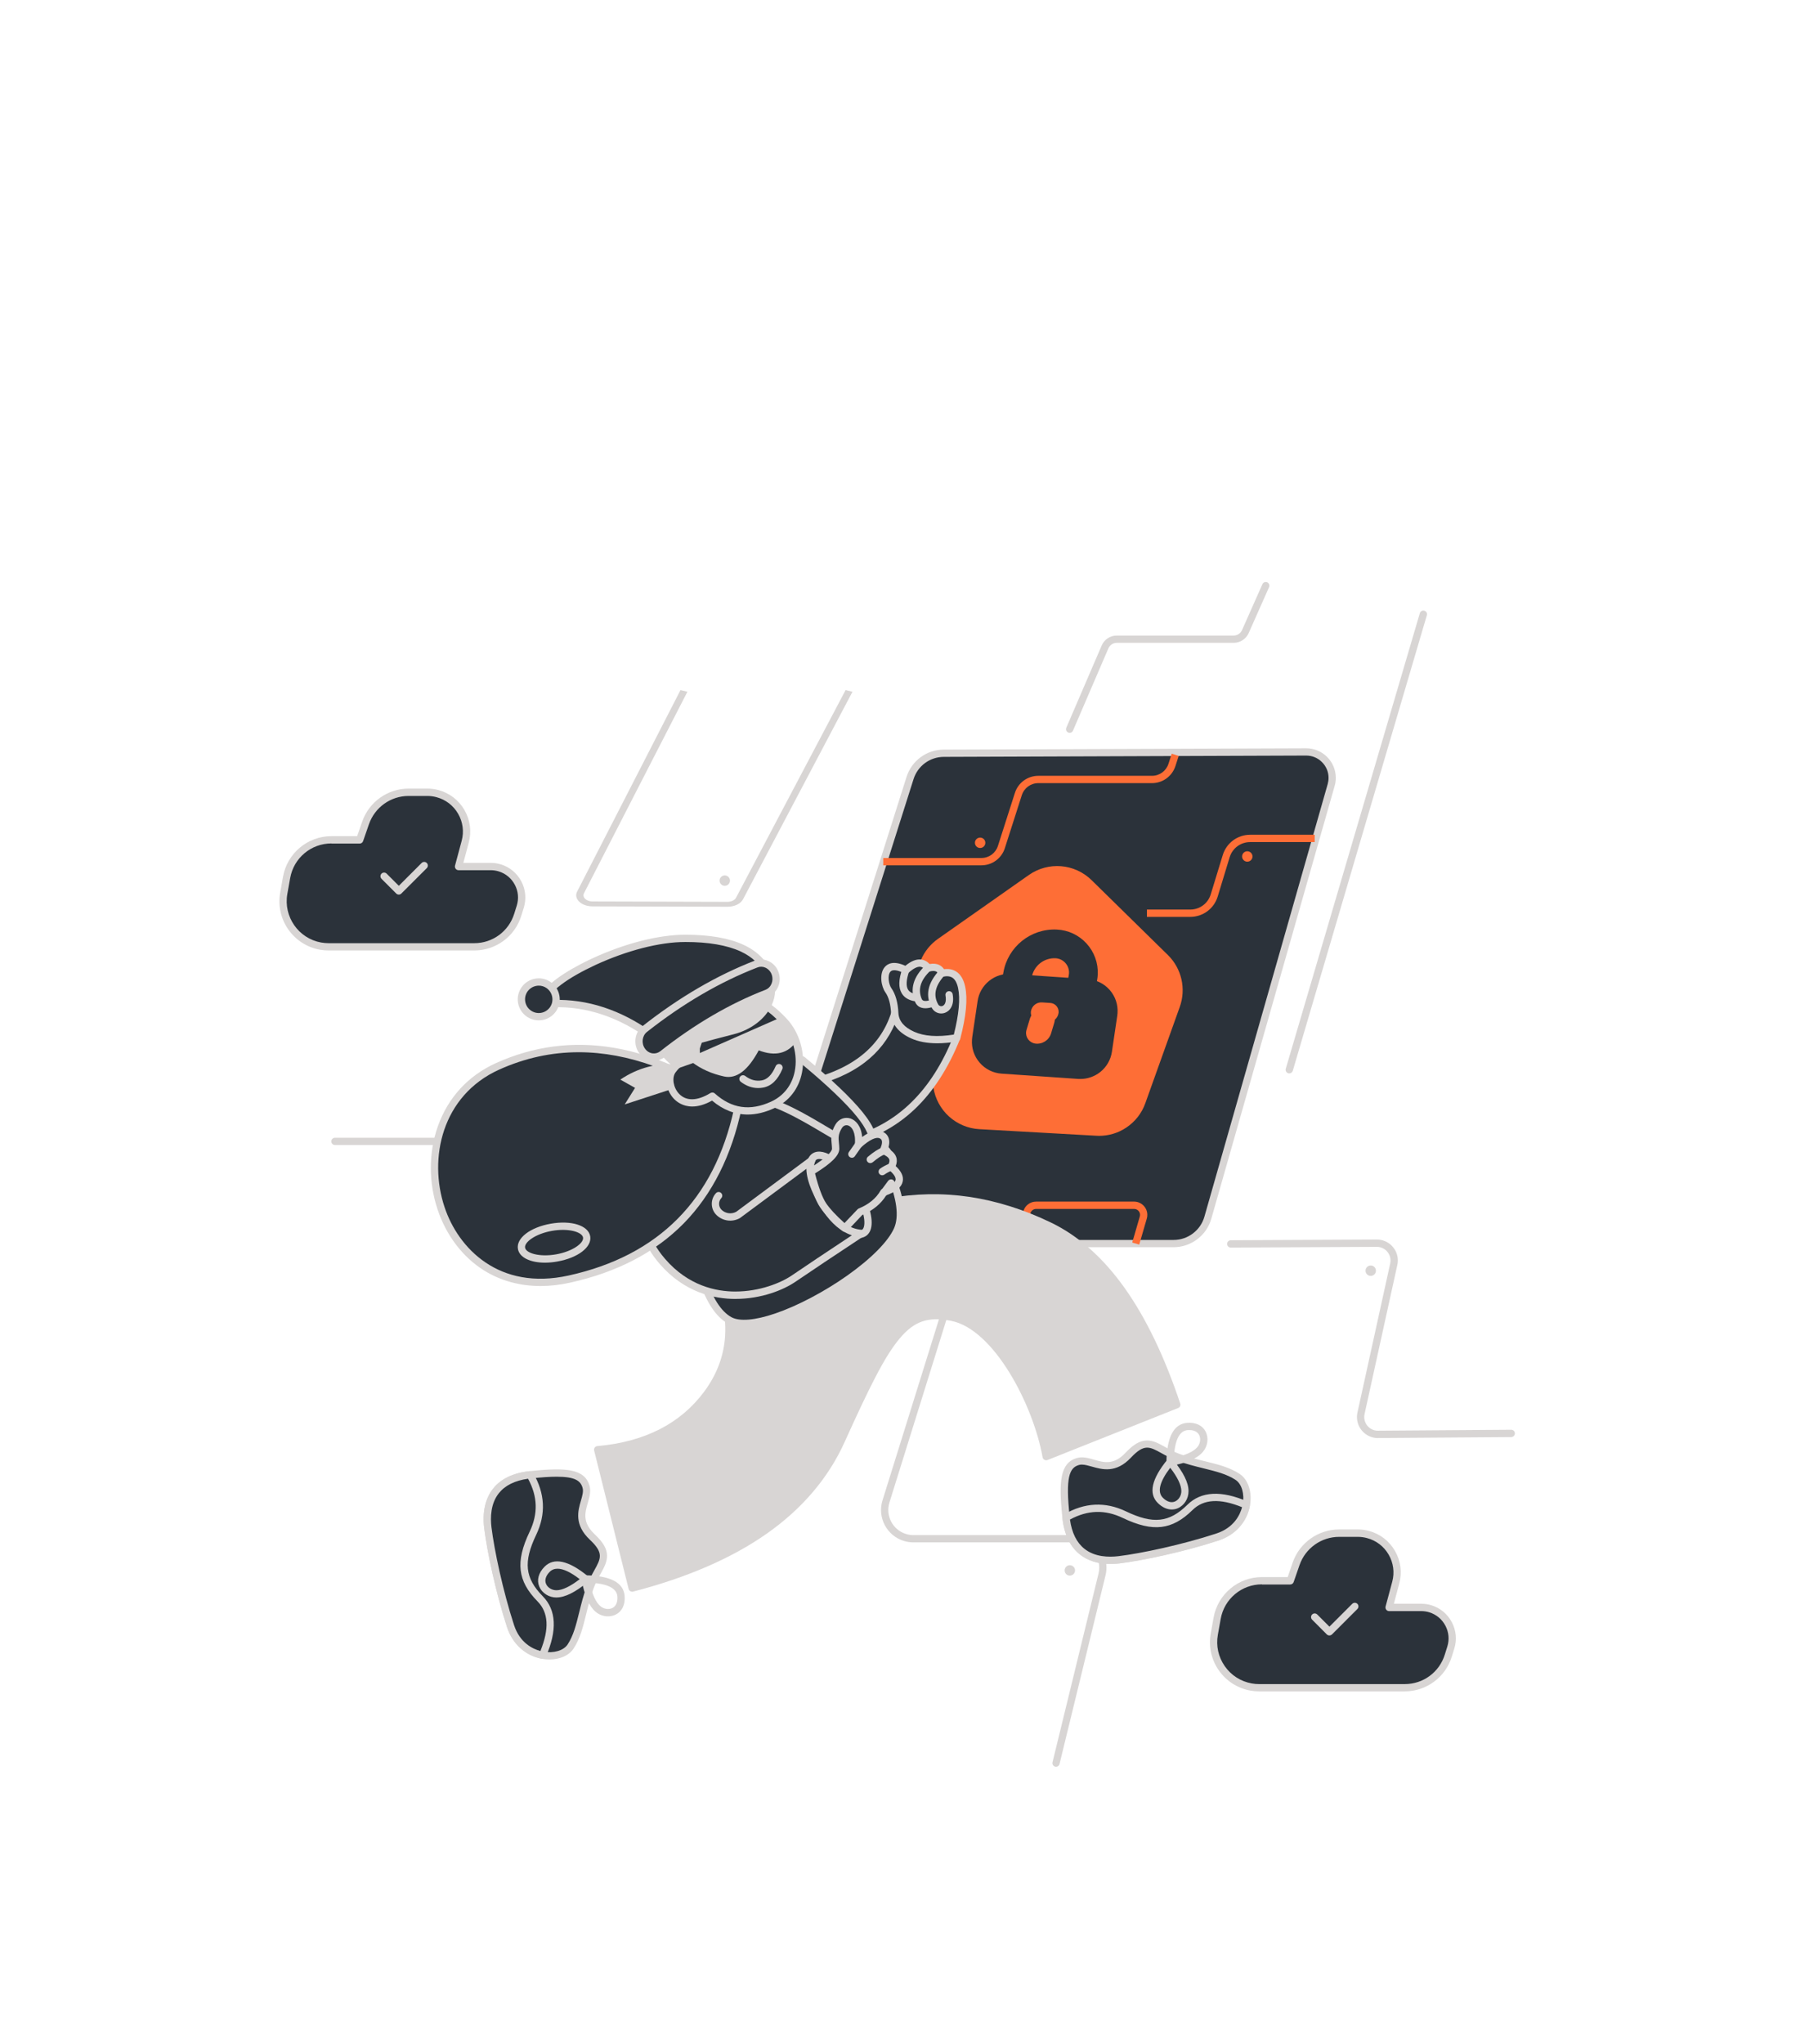 <svg width="248" height="280" viewBox="0 0 248 280" fill="none" xmlns="http://www.w3.org/2000/svg">
<path d="M144.776 242.056C144.735 242.056 144.7 242.049 144.659 242.042C144.389 241.979 144.223 241.703 144.292 241.44L150.603 215.573C150.665 215.303 150.7 215.033 150.7 214.756C150.7 212.86 149.157 211.317 147.26 211.317H125.22C124.77 211.317 124.328 211.248 123.899 211.116C121.56 210.39 120.252 207.892 120.985 205.559L130.625 174.655C130.708 174.392 130.985 174.246 131.248 174.33C131.511 174.413 131.656 174.689 131.573 174.952L121.933 205.857C121.366 207.663 122.383 209.601 124.189 210.161C124.521 210.265 124.867 210.32 125.213 210.32H147.254C149.703 210.32 151.689 212.313 151.689 214.756C151.689 215.109 151.648 215.462 151.565 215.808L145.254 241.675C145.205 241.903 144.998 242.056 144.776 242.056Z" fill="#D8D5D4"/>
<path d="M99.735 124.231H99.728L81.237 124.179C80.987 124.179 80.744 124.151 80.509 124.095C79.94 123.964 79.483 123.688 79.22 123.323C78.956 122.957 78.922 122.545 79.116 122.162L93.289 94.549L94.239 94.769L80.058 122.382C79.947 122.597 79.968 122.826 80.114 123.028C80.259 123.229 80.516 123.383 80.828 123.458C80.959 123.491 81.098 123.505 81.23 123.505L99.721 123.557C99.721 123.557 99.721 123.557 99.728 123.557C100.255 123.557 100.733 123.332 100.906 122.995L115.925 94.544L116.868 94.774L101.856 123.22C101.537 123.824 100.684 124.231 99.735 124.231Z" fill="#D8D5D4"/>
<path d="M99.361 121.364C99.755 121.364 100.074 121.045 100.074 120.651C100.074 120.257 99.755 119.938 99.361 119.938C98.968 119.938 98.648 120.257 98.648 120.651C98.648 121.045 98.968 121.364 99.361 121.364Z" fill="#D8D5D4"/>
<path fill-rule="evenodd" clip-rule="evenodd" d="M129.386 103.199L179.05 103.019C181.016 103.012 182.621 104.604 182.628 106.569C182.628 106.901 182.587 107.24 182.49 107.558L165.584 166.842C164.989 168.939 163.072 170.378 160.892 170.378H109.408C107.442 170.378 105.844 168.78 105.844 166.814C105.844 166.448 105.899 166.088 106.01 165.735L124.756 106.596C125.4 104.583 127.268 103.206 129.386 103.199Z" fill="#2B323A"/>
<path d="M160.898 170.876H109.406C107.164 170.876 105.344 169.056 105.344 166.814C105.344 166.399 105.406 165.984 105.531 165.589L124.277 106.451C124.983 104.216 127.038 102.707 129.384 102.7L179.049 102.521C179.056 102.521 179.056 102.521 179.063 102.521C180.142 102.521 181.159 102.936 181.927 103.697C182.696 104.458 183.125 105.482 183.125 106.569C183.125 106.949 183.076 107.33 182.965 107.697L166.06 166.98C165.409 169.271 163.285 170.876 160.898 170.876ZM179.069 103.517C179.063 103.517 179.063 103.517 179.056 103.517L129.391 103.697C127.481 103.704 125.813 104.929 125.239 106.749L106.492 165.887C106.396 166.185 106.347 166.496 106.347 166.814C106.347 168.503 107.724 169.88 109.413 169.88H160.904C162.849 169.88 164.579 168.572 165.112 166.704L182.017 107.42C182.093 107.143 182.135 106.859 182.135 106.569C182.135 105.752 181.81 104.984 181.228 104.41C180.647 103.828 179.879 103.517 179.069 103.517Z" fill="#D8D5D4"/>
<path fill-rule="evenodd" clip-rule="evenodd" d="M128.882 129.045L141.337 120.298C143.801 118.568 147.157 118.838 149.309 120.948L159.765 131.204C161.509 132.913 162.097 135.474 161.274 137.771L156.548 150.974C155.613 153.583 153.081 155.265 150.313 155.113L134.286 154.213C131.345 154.047 128.916 151.853 128.459 148.94L126.293 135.128C125.927 132.768 126.93 130.415 128.882 129.045Z" fill="#FE6E36"/>
<path d="M150.669 155.618C150.538 155.618 150.413 155.611 150.282 155.604L134.255 154.704C132.719 154.621 131.245 153.998 130.103 152.967C128.961 151.936 128.2 150.531 127.965 149.009L125.799 135.197C125.605 133.951 125.764 132.678 126.256 131.515C126.747 130.353 127.557 129.356 128.588 128.63L141.044 119.883C143.708 118.014 147.327 118.305 149.652 120.589L160.115 130.851C161.991 132.692 162.627 135.473 161.741 137.944L157.015 151.147C156.524 152.531 155.61 153.687 154.392 154.497C153.278 155.237 151.998 155.618 150.669 155.618ZM144.926 119.654C143.777 119.654 142.621 120 141.625 120.699L129.169 129.446C127.363 130.713 126.449 132.858 126.795 135.044L128.961 148.857C129.377 151.514 131.633 153.555 134.317 153.708L150.344 154.607C150.448 154.614 150.559 154.614 150.663 154.614C153.064 154.614 155.264 153.085 156.081 150.801L160.807 137.598C161.562 135.494 161.015 133.121 159.416 131.557L148.953 121.301C147.846 120.215 146.386 119.654 144.926 119.654Z" fill="#FE6E36"/>
<path fill-rule="evenodd" clip-rule="evenodd" d="M138.617 133.929L149.115 134.649C151.253 134.794 152.865 136.642 152.713 138.78C152.706 138.884 152.692 138.981 152.678 139.085L151.945 144.018C151.647 146.018 149.862 147.451 147.848 147.312L137.351 146.593C135.212 146.447 133.6 144.6 133.752 142.461C133.759 142.358 133.773 142.261 133.787 142.157L134.52 137.223C134.811 135.23 136.596 133.791 138.617 133.929Z" fill="#2B323A"/>
<path d="M148.111 147.825C148.007 147.825 147.91 147.825 147.806 147.818L137.315 147.098C136.153 147.015 135.087 146.489 134.319 145.61C133.551 144.731 133.17 143.603 133.253 142.434C133.26 142.316 133.274 142.205 133.288 142.088L134.022 137.154C134.181 136.061 134.748 135.078 135.606 134.386C136.464 133.694 137.544 133.355 138.651 133.431L149.142 134.151C150.304 134.234 151.37 134.76 152.138 135.638C152.906 136.517 153.287 137.645 153.204 138.815C153.197 138.932 153.183 139.043 153.169 139.161L152.436 144.095C152.276 145.188 151.709 146.171 150.851 146.863C150.069 147.485 149.107 147.825 148.111 147.825ZM138.353 134.42C136.7 134.42 135.26 135.645 135.011 137.299L134.278 142.233C134.264 142.323 134.257 142.413 134.25 142.496C134.188 143.396 134.478 144.268 135.073 144.946C135.668 145.624 136.485 146.032 137.385 146.095L147.882 146.814C149.626 146.932 151.197 145.672 151.453 143.942L152.187 139.008C152.2 138.918 152.207 138.829 152.214 138.745C152.276 137.846 151.986 136.974 151.391 136.296C150.796 135.618 149.979 135.209 149.079 135.147L138.582 134.427C138.506 134.42 138.423 134.42 138.353 134.42Z" fill="#2B323A"/>
<path fill-rule="evenodd" clip-rule="evenodd" d="M143.342 138.235C144.138 138.345 144.699 139.079 144.588 139.882C144.581 139.958 144.56 140.027 144.539 140.103L144.096 141.577C143.813 142.518 142.892 143.106 141.924 142.975C141.128 142.864 140.567 142.131 140.678 141.328C140.685 141.252 140.706 141.183 140.726 141.107L141.169 139.633C141.446 138.691 142.373 138.096 143.342 138.235Z" fill="#FE6E36"/>
<path fill-rule="evenodd" clip-rule="evenodd" d="M142.853 137.335L143.995 137.411C144.666 137.46 145.178 138.041 145.129 138.712C145.129 138.747 145.123 138.774 145.116 138.809C145.005 139.549 144.348 140.075 143.6 140.027L142.458 139.951C141.787 139.902 141.275 139.321 141.323 138.65C141.323 138.615 141.33 138.588 141.337 138.553C141.448 137.819 142.112 137.287 142.853 137.335Z" fill="#FE6E36"/>
<path fill-rule="evenodd" clip-rule="evenodd" d="M138.052 133.313C138.619 130.04 141.532 127.708 144.847 127.853C147.823 127.992 150.12 130.511 149.989 133.479C149.975 133.728 149.947 133.984 149.899 134.234L149.705 135.265L146.819 134.718L147.013 133.687C147.034 133.576 147.048 133.459 147.054 133.348C147.117 131.998 146.072 130.85 144.716 130.787C142.875 130.704 141.262 131.998 140.944 133.811L140.799 134.628L137.906 134.123L138.052 133.313Z" fill="#2B323A"/>
<path d="M149.704 135.763C149.676 135.763 149.642 135.763 149.614 135.756L146.728 135.209C146.597 135.182 146.486 135.112 146.41 135.002C146.334 134.891 146.306 134.76 146.334 134.628L146.521 133.597C146.534 133.507 146.548 133.417 146.555 133.327C146.604 132.255 145.766 131.334 144.694 131.286C143.109 131.217 141.711 132.338 141.441 133.901L141.296 134.718C141.275 134.85 141.199 134.967 141.088 135.043C140.978 135.119 140.846 135.147 140.715 135.126L137.822 134.621C137.552 134.573 137.365 134.317 137.414 134.04L137.559 133.223C138.168 129.715 141.31 127.189 144.874 127.355C146.445 127.424 147.898 128.109 148.956 129.265C150.015 130.428 150.562 131.929 150.493 133.507C150.479 133.784 150.451 134.061 150.396 134.331L150.202 135.362C150.174 135.493 150.105 135.604 149.994 135.68C149.905 135.735 149.808 135.763 149.704 135.763ZM147.399 134.324L149.302 134.683L149.406 134.144C149.448 133.922 149.475 133.687 149.482 133.459C149.545 132.151 149.088 130.905 148.209 129.936C147.33 128.974 146.126 128.407 144.818 128.352C141.76 128.213 139.061 130.379 138.535 133.396L138.48 133.722L140.39 134.054L140.445 133.728C140.805 131.673 142.645 130.192 144.728 130.289C145.517 130.324 146.244 130.663 146.777 131.251C147.31 131.832 147.579 132.587 147.545 133.376C147.538 133.514 147.524 133.652 147.496 133.784L147.399 134.324Z" fill="#2B323A"/>
<path d="M134.545 118.554H121.086V117.551H134.545C135.583 117.551 136.49 116.886 136.808 115.897L139.133 108.638C139.583 107.233 140.877 106.292 142.351 106.292H157.928C158.966 106.292 159.873 105.628 160.191 104.638L160.634 103.261L161.589 103.565L161.146 104.943C160.696 106.347 159.402 107.295 157.928 107.295H142.344C141.306 107.295 140.4 107.96 140.081 108.949L137.756 116.208C137.306 117.606 136.019 118.554 134.545 118.554Z" fill="#FE6E36"/>
<path d="M134.369 116.181C134.763 116.181 135.082 115.862 135.082 115.468C135.082 115.074 134.763 114.755 134.369 114.755C133.975 114.755 133.656 115.074 133.656 115.468C133.656 115.862 133.975 116.181 134.369 116.181Z" fill="#FE6E36"/>
<path d="M139.885 170.53L138.93 170.226L140.314 165.887C140.556 165.133 141.248 164.628 142.044 164.628H155.475C156.472 164.628 157.288 165.444 157.288 166.441C157.288 166.614 157.268 166.78 157.219 166.946L156.181 170.516L155.219 170.24L156.257 166.669C156.278 166.593 156.292 166.517 156.292 166.441C156.292 165.991 155.925 165.631 155.482 165.631H142.044C141.691 165.631 141.379 165.859 141.269 166.198L139.885 170.53Z" fill="#FE6E36"/>
<path d="M163.165 125.619H157.234V124.616H163.172C164.473 124.616 165.601 123.779 165.981 122.54L167.628 117.156C168.14 115.488 169.649 114.367 171.393 114.367H180.236V115.371H171.386C170.085 115.371 168.957 116.208 168.576 117.447L166.936 122.838C166.424 124.505 164.909 125.619 163.165 125.619Z" fill="#FE6E36"/>
<path d="M170.994 118.056C171.388 118.056 171.707 117.737 171.707 117.343C171.707 116.949 171.388 116.63 170.994 116.63C170.6 116.63 170.281 116.949 170.281 117.343C170.281 117.737 170.6 118.056 170.994 118.056Z" fill="#FE6E36"/>
<path d="M119.323 170.523L118.368 170.226L121.53 159.97C121.599 159.756 121.627 159.534 121.627 159.306C121.627 158.067 120.617 157.057 119.378 157.057H109.164V156.061H119.378C121.17 156.061 122.63 157.521 122.63 159.313C122.63 159.638 122.582 159.963 122.485 160.268L119.323 170.523Z" fill="#D8D5D4"/>
<path d="M120.189 159.624C120.583 159.624 120.902 159.305 120.902 158.911C120.902 158.518 120.583 158.199 120.189 158.199C119.796 158.199 119.477 158.518 119.477 158.911C119.477 159.305 119.796 159.624 120.189 159.624Z" fill="#D8D5D4"/>
<path d="M176.747 147.065C176.699 147.065 176.65 147.058 176.609 147.044C176.346 146.968 176.193 146.691 176.27 146.421L194.649 84.01C194.725 83.747 195.002 83.594 195.272 83.671C195.535 83.747 195.687 84.023 195.611 84.293L177.231 146.705C177.162 146.919 176.962 147.065 176.747 147.065Z" fill="#D8D5D4"/>
<path d="M188.904 197.027C188.696 197.027 188.488 197.006 188.288 196.958C186.738 196.619 185.755 195.082 186.094 193.532L190.585 173.105C190.613 172.966 190.627 172.828 190.627 172.689C190.627 172.191 190.426 171.721 190.073 171.368C189.72 171.015 189.25 170.828 188.751 170.828H188.744L168.725 170.925C168.448 170.925 168.227 170.703 168.227 170.427C168.227 170.15 168.448 169.928 168.725 169.921L188.744 169.824C189.512 169.824 190.239 170.115 190.779 170.655C191.326 171.195 191.63 171.914 191.63 172.682C191.63 172.897 191.609 173.105 191.561 173.312L187.07 193.74C186.848 194.75 187.492 195.754 188.495 195.975C188.634 196.003 188.772 196.024 188.91 196.017L207.172 195.885C207.172 195.885 207.172 195.885 207.179 195.885C207.456 195.885 207.677 196.107 207.677 196.383C207.677 196.66 207.456 196.882 207.179 196.889L188.917 197.02C188.917 197.027 188.91 197.027 188.904 197.027Z" fill="#D8D5D4"/>
<path d="M106.29 156.877H45.92C45.643 156.877 45.422 156.656 45.422 156.379C45.422 156.102 45.643 155.881 45.92 155.881H106.29C106.567 155.881 106.788 156.102 106.788 156.379C106.788 156.656 106.567 156.877 106.29 156.877Z" fill="#D8D5D4"/>
<path fill-rule="evenodd" clip-rule="evenodd" d="M98.6 175.504C100.85 181.291 100.297 186.441 96.948 190.96C93.599 195.478 88.596 198.032 81.948 198.622L86.674 217.576C101.42 213.774 110.977 207.043 115.345 197.384C121.898 182.899 124.137 179.258 130.472 180.474C136.806 181.69 142.216 192.646 143.437 199.57L161.337 192.451C157.075 179.676 151.257 171.511 143.891 167.954C136.519 164.399 129.145 163.31 121.757 164.683L98.6 175.504Z" fill="#D8D5D4"/>
<path d="M86.669 218.075C86.578 218.077 86.489 218.051 86.412 218.008C86.294 217.937 86.212 217.832 86.181 217.697L81.455 198.743C81.423 198.601 81.445 198.45 81.529 198.33C81.614 198.209 81.748 198.137 81.894 198.125C88.363 197.553 93.29 195.047 96.536 190.666C99.761 186.318 100.298 181.276 98.125 175.686C98.033 175.443 98.138 175.164 98.379 175.051L121.528 164.231C121.566 164.21 121.607 164.203 121.648 164.196C125.377 163.503 129.158 163.427 132.888 163.978C136.611 164.53 140.382 165.713 144.092 167.504C147.839 169.31 151.231 172.323 154.173 176.456C157.095 180.557 159.658 185.889 161.799 192.292C161.886 192.544 161.759 192.819 161.508 192.912L143.609 200.032C143.47 200.084 143.314 200.076 143.182 200.001C143.049 199.927 142.957 199.802 142.93 199.652C141.69 192.619 136.308 182.101 130.359 180.957C127.238 180.355 125.336 181.007 123.355 183.359C121.284 185.804 119.183 190.067 115.781 197.588C113.572 202.475 109.999 206.682 105.167 210.084C100.36 213.469 94.173 216.155 86.779 218.063C86.754 218.074 86.711 218.075 86.669 218.075ZM82.572 199.059L87.035 216.963C101.282 213.194 110.648 206.539 114.886 197.177C118.323 189.572 120.464 185.253 122.603 182.719C123.754 181.356 124.899 180.522 126.193 180.09C127.429 179.682 128.821 179.648 130.559 179.981C134.362 180.708 137.405 184.535 139.291 187.618C141.374 191.024 143.081 195.283 143.806 198.88L160.701 192.162C156.517 179.83 150.787 171.839 143.66 168.402C136.44 164.918 129.123 163.826 121.896 165.164L99.22 175.76C101.331 181.515 100.698 186.729 97.336 191.256C95.622 193.568 93.458 195.404 90.898 196.706C88.508 197.935 85.71 198.724 82.572 199.059Z" fill="#D8D5D4"/>
<path fill-rule="evenodd" clip-rule="evenodd" d="M147.76 200.238C149.6 199.693 151.854 202.362 154.668 199.365C157.482 196.368 158.439 198.536 161.573 199.676C164.707 200.817 167.522 200.936 169.659 202.347C170.68 203.021 171.15 204.583 170.856 206.2C170.536 207.968 169.304 209.795 166.897 210.583C162.282 212.093 156.65 213.305 153.39 213.702C150.131 214.099 146.71 213.016 146.149 207.922C145.587 202.827 145.921 200.777 147.76 200.238Z" fill="#2B323A"/>
<path d="M152.204 214.271C150.546 214.272 149.131 213.83 148.051 212.973C146.701 211.908 145.894 210.222 145.647 207.967C145.353 205.231 145.329 203.477 145.568 202.275C145.844 200.888 146.497 200.087 147.624 199.761C148.401 199.529 149.2 199.761 149.974 199.983C151.366 200.387 152.68 200.762 154.312 199.029C155.383 197.887 156.28 197.367 157.219 197.355C158.086 197.339 158.841 197.754 159.717 198.242C160.299 198.564 160.961 198.931 161.754 199.219C162.964 199.66 164.114 199.938 165.23 200.212C166.948 200.631 168.576 201.032 169.948 201.937C171.125 202.711 171.694 204.465 171.36 206.294C170.95 208.531 169.345 210.311 167.061 211.063C162.321 212.615 156.634 213.814 153.458 214.205C153.023 214.245 152.609 214.271 152.204 214.271ZM148.313 200.66C148.167 200.658 148.035 200.677 147.902 200.717C146.625 201.091 146.043 202.345 146.65 207.861C146.865 209.839 147.55 211.296 148.681 212.194C150.104 213.323 151.996 213.364 153.336 213.203C156.464 212.825 162.074 211.634 166.748 210.102C169.531 209.193 170.211 207.003 170.375 206.105C170.635 204.683 170.228 203.312 169.398 202.76C168.168 201.951 166.7 201.594 164.991 201.171C163.85 200.888 162.673 200.599 161.412 200.14C160.547 199.826 159.848 199.439 159.236 199.098C157.599 198.193 156.851 197.781 155.047 199.702C153.002 201.881 151.095 201.334 149.707 200.939C149.185 200.794 148.725 200.663 148.313 200.66Z" fill="#D8D5D4"/>
<path fill-rule="evenodd" clip-rule="evenodd" d="M170.863 206.195C170.543 207.964 169.311 209.791 166.903 210.579C162.289 212.088 156.656 213.3 153.397 213.697C150.137 214.094 146.717 213.011 146.155 207.917C148.803 206.37 151.473 206.237 154.15 207.521C158.169 209.447 160.547 209.083 163.15 206.525C164.867 204.823 167.44 204.714 170.863 206.195Z" fill="#2B323A"/>
<path d="M152.202 214.271C150.545 214.272 149.13 213.83 148.05 212.973C146.7 211.908 145.892 210.222 145.645 207.967C145.622 207.767 145.719 207.581 145.888 207.481C148.676 205.852 151.526 205.711 154.354 207.064C158.086 208.85 160.293 208.614 162.783 206.163C164.666 204.308 167.45 204.165 171.054 205.734C171.264 205.825 171.387 206.054 171.348 206.283C170.939 208.52 169.334 210.3 167.049 211.052C162.309 212.603 156.622 213.803 153.446 214.194C153.022 214.245 152.607 214.271 152.202 214.271ZM146.683 208.19C146.936 210.005 147.602 211.352 148.671 212.198C150.094 213.327 151.986 213.368 153.326 213.207C156.454 212.829 162.064 211.638 166.738 210.106C169.179 209.308 170.002 207.531 170.276 206.497C167.236 205.258 165.011 205.383 163.486 206.883C162.062 208.286 160.704 209.022 159.226 209.198C157.732 209.376 156.042 208.982 153.922 207.968C151.483 206.8 149.108 206.871 146.683 208.19Z" fill="#D8D5D4"/>
<path d="M160.407 200.851C160.289 200.852 160.179 200.812 160.082 200.732C159.969 200.64 159.905 200.491 159.907 200.345C159.953 196.9 160.909 195.083 162.743 194.941C163.919 194.846 164.848 195.287 165.286 196.146C165.729 197.014 165.576 198.122 164.913 198.912C164.162 199.802 162.72 200.426 160.506 200.843C160.469 200.844 160.438 200.847 160.407 200.851ZM163.046 195.927C162.972 195.93 162.897 195.932 162.823 195.934C161.686 196.022 161.052 197.3 160.933 199.731C162.54 199.381 163.62 198.883 164.147 198.265C164.547 197.792 164.649 197.107 164.392 196.601C164.167 196.166 163.694 195.928 163.046 195.927Z" fill="#D8D5D4"/>
<path d="M160.637 206.811C159.989 206.811 159.325 206.511 158.739 205.936C157.426 204.648 157.861 202.642 160.038 199.98C160.131 199.867 160.275 199.794 160.422 199.796C160.568 199.798 160.713 199.865 160.804 199.979C162.234 201.715 162.936 203.126 162.939 204.291C162.946 205.325 162.344 206.269 161.447 206.65C161.195 206.757 160.917 206.81 160.637 206.811ZM160.428 201.094C158.956 203.033 158.621 204.421 159.435 205.218C159.983 205.756 160.561 205.929 161.072 205.718C161.595 205.496 161.954 204.912 161.954 204.286C161.948 203.474 161.438 202.405 160.428 201.094Z" fill="#D8D5D4"/>
<path fill-rule="evenodd" clip-rule="evenodd" d="M80.34 203.673C80.885 205.514 78.216 207.768 81.213 210.582C84.209 213.396 82.042 214.352 80.901 217.486C79.761 220.621 79.642 223.435 78.231 225.572C77.557 226.594 75.995 227.063 74.378 226.77C72.609 226.45 70.782 225.218 69.994 222.81C68.485 218.196 67.273 212.563 66.876 209.303C66.479 206.044 67.565 202.617 72.656 202.062C77.748 201.507 79.795 201.833 80.34 203.673Z" fill="#2B323A"/>
<path d="M75.321 227.362C74.981 227.364 74.638 227.335 74.288 227.266C72.051 226.857 70.271 225.252 69.519 222.968C67.968 218.227 66.768 212.54 66.377 209.364C66.113 207.177 66.528 205.31 67.591 203.966C68.657 202.616 70.343 201.808 72.597 201.561C75.335 201.262 77.099 201.233 78.298 201.478C79.685 201.755 80.486 202.407 80.812 203.535C81.044 204.312 80.812 205.111 80.59 205.884C80.186 207.276 79.811 208.591 81.544 210.223C82.686 211.294 83.207 212.19 83.218 213.13C83.234 213.997 82.819 214.752 82.331 215.627C82.009 216.21 81.643 216.872 81.354 217.665C80.914 218.875 80.635 220.025 80.361 221.141C79.94 222.865 79.541 224.487 78.637 225.859C78.02 226.805 76.757 227.362 75.321 227.362ZM76.32 202.32C75.385 202.318 74.208 202.398 72.713 202.56C70.734 202.776 69.277 203.46 68.379 204.592C67.25 206.015 67.21 207.907 67.37 209.247C67.757 212.37 68.942 217.978 70.471 222.659C71.38 225.442 73.57 226.121 74.468 226.286C75.89 226.546 77.261 226.139 77.813 225.309C78.622 224.079 78.979 222.611 79.403 220.902C79.686 219.76 79.974 218.584 80.433 217.322C80.748 216.458 81.135 215.759 81.475 215.147C82.38 213.51 82.793 212.761 80.872 210.958C78.688 208.904 79.235 206.997 79.636 205.611C79.837 204.918 80.011 204.319 79.861 203.822C79.584 202.882 78.846 202.319 76.32 202.32Z" fill="#D8D5D4"/>
<path fill-rule="evenodd" clip-rule="evenodd" d="M74.384 226.776C72.615 226.456 70.788 225.224 70 222.816C68.491 218.202 67.279 212.569 66.882 209.31C66.487 206.044 67.573 202.617 72.665 202.062C74.212 204.709 74.345 207.379 73.061 210.057C71.135 214.076 71.499 216.454 74.056 219.057C75.763 220.783 75.872 223.356 74.384 226.776Z" fill="#2B323A"/>
<path d="M74.385 227.271C74.357 227.268 74.326 227.271 74.294 227.26C72.057 226.85 70.277 225.245 69.525 222.961C67.974 218.221 66.774 212.534 66.383 209.358C66.119 207.17 66.534 205.303 67.597 203.96C68.663 202.61 70.349 201.802 72.603 201.555C72.803 201.532 72.989 201.629 73.089 201.798C74.727 204.603 74.864 207.444 73.51 210.273C71.725 214.004 71.96 216.211 74.412 218.701C76.267 220.584 76.41 223.368 74.84 226.972C74.765 227.159 74.582 227.276 74.385 227.271ZM72.393 202.598C70.578 202.85 69.231 203.516 68.385 204.585C67.256 206.008 67.216 207.901 67.376 209.24C67.761 212.37 68.945 217.978 70.475 222.659C71.273 225.1 73.05 225.923 74.084 226.197C75.323 223.157 75.198 220.931 73.698 219.406C72.295 217.982 71.559 216.625 71.383 215.146C71.205 213.653 71.599 211.963 72.614 209.843C73.784 207.397 73.713 205.022 72.393 202.598Z" fill="#D8D5D4"/>
<path d="M83.35 221.45C82.753 221.453 82.139 221.237 81.656 220.826C80.765 220.075 80.141 218.632 79.725 216.419C79.698 216.269 79.737 216.121 79.832 216.001C79.925 215.888 80.067 215.822 80.22 215.826C83.674 215.868 85.484 216.821 85.633 218.658C85.728 219.834 85.287 220.763 84.428 221.201C84.095 221.367 83.727 221.447 83.35 221.45ZM80.838 216.839C81.195 218.449 81.684 219.533 82.305 220.053C82.778 220.454 83.462 220.556 83.969 220.298C84.457 220.049 84.698 219.488 84.638 218.722C84.548 217.593 83.269 216.958 80.838 216.839Z" fill="#D8D5D4"/>
<path d="M76.279 218.868C75.255 218.871 74.31 218.27 73.934 217.381C73.558 216.493 73.817 215.498 74.645 214.658C75.933 213.345 77.94 213.78 80.601 215.957C80.715 216.05 80.788 216.194 80.786 216.341C80.784 216.487 80.716 216.632 80.6 216.73C78.864 218.16 77.453 218.861 76.288 218.864L76.279 218.868ZM76.427 214.923C76 214.923 75.637 215.07 75.355 215.358C74.817 215.906 74.644 216.484 74.855 216.995C75.071 217.515 75.661 217.877 76.28 217.875L76.287 217.877C77.099 217.871 78.168 217.361 79.476 216.357C78.228 215.395 77.208 214.921 76.427 214.923Z" fill="#D8D5D4"/>
<path fill-rule="evenodd" clip-rule="evenodd" d="M109.764 148.653C116.726 147.292 121.033 144.024 122.672 138.851C123.47 141.627 126.294 142.738 131.156 142.176C127.984 150.127 122.911 154.872 115.931 156.412L109.764 148.653Z" fill="#2B323A"/>
<path d="M115.928 156.919C115.78 156.917 115.635 156.851 115.536 156.728L109.374 148.96C109.266 148.825 109.234 148.641 109.296 148.475C109.358 148.31 109.499 148.194 109.668 148.157C116.407 146.842 120.624 143.66 122.194 138.696C122.263 138.488 122.463 138.347 122.68 138.344C122.899 138.347 123.093 138.496 123.151 138.703C123.511 139.947 124.299 140.792 125.575 141.291C126.904 141.815 128.76 141.938 131.094 141.667C131.267 141.65 131.44 141.718 131.55 141.86C131.659 142.003 131.685 142.188 131.615 142.348C130.006 146.377 127.883 149.639 125.308 152.053C122.714 154.478 119.593 156.104 116.036 156.892C115.999 156.92 115.964 156.919 115.928 156.919ZM110.664 148.979L116.129 155.864C122.53 154.349 127.318 149.942 130.381 142.762C126.479 143.071 123.911 142.216 122.714 140.207C121.812 142.348 120.409 144.155 118.525 145.583C116.486 147.13 113.841 148.271 110.664 148.979Z" fill="#D8D5D4"/>
<path fill-rule="evenodd" clip-rule="evenodd" d="M122.668 138.873C122.604 137.472 122.31 136.4 121.787 135.67C121.003 134.571 120.83 131.158 124.202 132.904C125.503 131.719 126.52 131.624 127.257 132.618C128.209 132.359 128.841 132.592 129.158 133.316C130.6 133.005 131.487 133.65 131.833 135.254C132.179 136.859 131.952 139.161 131.164 142.181C128.649 142.625 126.631 142.496 125.103 141.802C123.576 141.109 122.764 140.135 122.668 138.873Z" fill="#2B323A"/>
<path d="M128.464 142.938C127.086 142.935 125.887 142.711 124.894 142.261C123.191 141.486 122.276 140.361 122.168 138.912C122.166 138.905 122.166 138.905 122.165 138.898C122.105 137.602 121.839 136.609 121.381 135.966C120.812 135.167 120.495 133.41 121.301 132.481C121.722 131.999 122.544 131.601 124.118 132.321C124.897 131.678 125.592 131.394 126.243 131.461C126.693 131.502 127.096 131.712 127.441 132.079C128.524 131.882 129.109 132.333 129.421 132.784C130.074 132.704 130.642 132.815 131.103 133.12C131.698 133.507 132.108 134.194 132.315 135.169C132.676 136.862 132.457 139.205 131.643 142.321C131.593 142.513 131.442 142.652 131.244 142.687C130.255 142.854 129.322 142.941 128.464 142.938ZM123.168 138.848C123.251 139.915 123.95 140.734 125.31 141.351C126.678 141.974 128.506 142.102 130.762 141.746C131.461 138.974 131.658 136.824 131.345 135.368C131.193 134.664 130.933 134.19 130.568 133.952C130.243 133.743 129.821 133.698 129.272 133.815C129.042 133.863 128.803 133.744 128.709 133.528C128.558 133.19 128.291 132.871 127.399 133.113C127.198 133.169 126.988 133.094 126.867 132.926C126.647 132.634 126.422 132.477 126.165 132.452C125.751 132.413 125.19 132.701 124.548 133.285C124.39 133.425 124.171 133.457 123.978 133.358C123.436 133.074 122.466 132.676 122.062 133.133C121.63 133.631 121.844 134.886 122.199 135.386C122.77 136.192 123.102 137.356 123.168 138.848Z" fill="#D8D5D4"/>
<path d="M125.552 137.197C125.53 137.194 125.503 137.199 125.48 137.189C124.614 137.061 123.989 136.7 123.631 136.11C123.155 135.322 123.178 134.215 123.707 132.71C123.801 132.447 124.086 132.312 124.341 132.401C124.603 132.495 124.738 132.781 124.649 133.035C124.244 134.203 124.182 135.085 124.488 135.586C124.687 135.917 125.058 136.111 125.621 136.195C125.896 136.237 126.08 136.486 126.044 136.759C126.012 137.018 125.798 137.196 125.552 137.197Z" fill="#D8D5D4"/>
<path fill-rule="evenodd" clip-rule="evenodd" d="M127.241 132.592C125.697 134.038 125.258 135.534 125.908 137.071C126.17 137.678 126.837 137.793 127.911 137.428L127.241 132.592Z" fill="#2B323A"/>
<path d="M126.864 138.139C126.035 138.138 125.643 137.708 125.453 137.271C124.71 135.526 125.198 133.831 126.898 132.231C127.096 132.042 127.415 132.056 127.604 132.254C127.794 132.453 127.78 132.771 127.581 132.961C126.194 134.259 125.802 135.544 126.368 136.878C126.502 137.199 126.969 137.221 127.752 136.957C128.01 136.869 128.295 137.009 128.383 137.267C128.471 137.526 128.331 137.811 128.072 137.898C127.589 138.068 127.194 138.138 126.864 138.139Z" fill="#D8D5D4"/>
<path fill-rule="evenodd" clip-rule="evenodd" d="M129.15 133.275C127.676 134.877 127.363 136.408 128.206 137.883C128.723 138.782 130.501 138.469 130.118 136.295L129.15 133.275Z" fill="#2B323A"/>
<path d="M129.037 138.853C128.524 138.852 128.035 138.587 127.771 138.128C126.807 136.45 127.146 134.703 128.78 132.933C128.969 132.731 129.283 132.717 129.485 132.907C129.687 133.096 129.701 133.41 129.511 133.612C128.19 135.046 127.902 136.362 128.632 137.632C128.743 137.823 128.983 137.907 129.207 137.825C129.511 137.715 129.779 137.282 129.62 136.382C129.572 136.11 129.752 135.853 130.025 135.805C130.297 135.757 130.554 135.937 130.602 136.209C130.867 137.715 130.229 138.517 129.541 138.764C129.377 138.828 129.206 138.852 129.037 138.853Z" fill="#D8D5D4"/>
<path fill-rule="evenodd" clip-rule="evenodd" d="M93.945 162.541C94.976 173.131 97.012 179.258 100.043 180.902C104.589 183.375 120.481 174.234 123.029 168.48C125.577 162.725 115.555 149.484 112.589 148.404C110.614 147.685 105.343 149.591 96.774 154.116L93.945 162.541Z" fill="#2B323A"/>
<path d="M102.011 181.812C101.181 181.81 100.42 181.678 99.798 181.338C96.58 179.586 94.501 173.453 93.442 162.587C93.437 162.517 93.445 162.446 93.469 162.378L96.297 153.953C96.34 153.833 96.426 153.727 96.536 153.672C100.816 151.407 104.33 149.775 106.98 148.823C109.755 147.821 111.643 147.53 112.755 147.939C115 148.758 120.164 155.128 122.572 160.774C124.008 164.139 124.31 166.806 123.481 168.68C122.602 170.669 120.208 173.115 116.747 175.56C113.486 177.87 109.782 179.816 106.593 180.898C105.22 181.365 103.515 181.814 102.011 181.812ZM94.449 162.599C95.465 172.904 97.424 178.91 100.277 180.466C101.396 181.077 103.521 180.892 106.272 179.957C109.328 178.919 113.025 176.968 116.168 174.748C119.435 172.436 121.767 170.079 122.567 168.279C123.27 166.687 122.956 164.227 121.65 161.168C119.258 155.533 114.201 149.525 112.413 148.87C111.166 148.415 107.499 149.02 97.18 154.458L94.449 162.599Z" fill="#D8D5D4"/>
<path fill-rule="evenodd" clip-rule="evenodd" d="M110.003 145.207C117.333 151.271 120.461 155.139 119.385 156.812C117.763 159.325 109.15 150.648 102.46 150.366L110.003 145.207Z" fill="#2B323A"/>
<path d="M118.445 157.772C117.799 157.773 117.156 157.514 116.853 157.392C115.704 156.934 114.314 156.104 112.699 155.152C109.584 153.305 105.7 151.004 102.437 150.869C102.224 150.858 102.037 150.715 101.979 150.507C101.922 150.3 102.001 150.075 102.178 149.959L109.714 144.801C109.896 144.677 110.143 144.683 110.316 144.828C113.993 147.869 116.653 150.4 118.234 152.349C119.967 154.489 120.48 156.043 119.8 157.09C119.463 157.606 118.958 157.773 118.445 157.772ZM103.847 150.023C107.006 150.605 110.412 152.625 113.214 154.288C115.772 155.805 118.424 157.375 118.959 156.543C119.357 155.931 118.824 154.662 117.458 152.971C115.965 151.119 113.449 148.724 109.973 145.83L103.847 150.023Z" fill="#D8D5D4"/>
<path fill-rule="evenodd" clip-rule="evenodd" d="M118.384 168.962C119.538 168.294 119.02 165.554 117.269 162.518C115.511 159.483 112.867 157.757 111.713 158.424C110.559 159.092 111.045 162.09 112.803 165.125C114.553 168.154 117.229 169.622 118.384 168.962Z" fill="#2B323A"/>
<path d="M117.713 169.621C116.083 169.62 113.825 167.896 112.361 165.372C110.967 162.962 110.305 160.485 110.682 159.077C110.818 158.575 111.084 158.205 111.454 157.992C112.213 157.556 113.31 157.798 114.547 158.676C115.718 159.503 116.836 160.781 117.695 162.267C119.12 164.728 119.758 166.991 119.402 168.318C119.27 168.805 119.005 169.175 118.635 169.388C118.361 169.549 118.051 169.624 117.713 169.621ZM112.296 158.785C112.155 158.782 112.041 158.816 111.958 158.859C111.824 158.939 111.719 159.098 111.656 159.341C111.406 160.27 111.794 162.394 113.229 164.874C114.977 167.89 117.392 168.954 118.132 168.528C118.272 168.447 118.372 168.296 118.437 168.067C118.716 167.02 118.089 164.938 116.835 162.77C116.057 161.425 115.017 160.231 113.974 159.494C113.227 158.965 112.661 158.784 112.296 158.785Z" fill="#D8D5D4"/>
<path fill-rule="evenodd" clip-rule="evenodd" d="M97.234 153.923C95.466 155.092 93.885 156.369 92.484 157.747C90.598 159.604 84.767 165.825 90.784 172.81C96.8 179.795 105.492 177.44 108.797 175.185C111.006 173.685 114.093 171.623 118.065 169.004C116.264 168.872 114.662 167.756 113.238 165.66C111.815 163.565 110.491 160.523 111.266 158.981L101.187 166.457C100.344 166.936 99.281 166.807 98.58 166.137C97.922 165.515 97.888 164.481 98.501 163.818L97.234 153.923Z" fill="#2B323A"/>
<path d="M100.826 177.96C100.819 177.962 100.819 177.962 100.812 177.963C97.959 177.96 93.841 177.119 90.412 173.135C86.189 168.237 86.798 162.642 92.14 157.393C93.559 155.997 95.184 154.692 96.964 153.507C97.197 153.353 97.503 153.419 97.656 153.645C97.809 153.878 97.744 154.184 97.518 154.337C95.788 155.485 94.211 156.747 92.841 158.098C89.368 161.515 86.263 166.784 91.174 172.474C94.362 176.17 98.175 176.952 100.816 176.95C100.823 176.949 100.823 176.949 100.83 176.948C104.14 176.947 107.044 175.768 108.525 174.762C110.533 173.396 113.305 171.544 116.786 169.244C115.332 168.769 114.012 167.66 112.835 165.928C111.684 164.22 110.568 161.915 110.549 160.134L101.494 166.846C101.475 166.856 101.464 166.872 101.444 166.883C100.403 167.474 99.117 167.314 98.248 166.491C97.397 165.685 97.354 164.329 98.152 163.472C98.341 163.27 98.655 163.257 98.857 163.446C99.059 163.635 99.072 163.949 98.883 164.151C98.458 164.612 98.48 165.332 98.936 165.765C99.475 166.274 100.274 166.379 100.928 166.025L110.982 158.568C111.169 158.429 111.424 158.441 111.603 158.585C111.778 158.736 111.836 158.986 111.732 159.194C111.108 160.436 112.234 163.237 113.671 165.366C114.992 167.319 116.484 168.37 118.114 168.49C118.328 168.508 118.508 168.652 118.559 168.861C118.61 169.07 118.529 169.288 118.353 169.403C114.4 172.011 111.281 174.093 109.092 175.582C107.406 176.744 104.361 177.963 100.826 177.96Z" fill="#D8D5D4"/>
<path fill-rule="evenodd" clip-rule="evenodd" d="M101.177 151.709C89.39 143.36 78.394 141.491 68.202 146.098C52.916 153.017 58.982 179.45 78.049 175.244C90.765 172.44 98.475 164.595 101.177 151.709Z" fill="#2B323A"/>
<path d="M74.105 176.193C71.26 176.196 68.631 175.472 66.358 174.06C63.436 172.235 61.169 169.262 59.986 165.697C58.744 161.96 58.756 157.925 60.015 154.344C61.411 150.387 64.169 147.379 67.996 145.65C73.163 143.312 78.605 142.613 84.175 143.556C89.716 144.497 95.538 147.11 101.471 151.306C101.631 151.418 101.709 151.623 101.674 151.819C100.306 158.328 97.631 163.641 93.73 167.617C89.82 171.588 84.582 174.318 78.156 175.732C76.769 176.039 75.412 176.194 74.105 176.193ZM79.342 144.162C75.59 144.163 71.943 144.961 68.415 146.553C60.58 150.098 58.718 158.704 60.941 165.374C62.814 171.017 68.398 176.862 77.948 174.756C90.286 172.04 97.912 164.357 100.625 151.926C93.234 146.758 86.109 144.163 79.342 144.162Z" fill="#D8D5D4"/>
<path d="M75.585 168.15C73.12 168.585 71.287 169.877 71.492 171.036C71.696 172.195 73.86 172.783 76.325 172.348C78.791 171.913 80.623 170.621 80.419 169.462C80.215 168.303 78.05 167.715 75.585 168.15Z" fill="#2B323A"/>
<path d="M74.714 172.994C72.705 172.997 71.21 172.29 71.004 171.118C70.743 169.639 72.68 168.152 75.501 167.655C78.329 167.156 80.653 167.899 80.912 169.371C81.173 170.85 79.236 172.337 76.415 172.834C75.823 172.946 75.248 172.991 74.714 172.994ZM75.674 168.636C73.405 169.036 71.852 170.189 71.985 170.945C72.118 171.702 73.965 172.254 76.242 171.853C78.511 171.453 80.064 170.301 79.931 169.544C79.791 168.789 77.944 168.236 75.674 168.636Z" fill="#D8D5D4"/>
<path fill-rule="evenodd" clip-rule="evenodd" d="M111.158 160.535C113.425 159.156 114.563 158.111 114.557 157.394C114.548 156.317 114.172 155.621 114.97 154.301C115.768 152.981 117.978 153.601 117.685 156.837C119.078 155.579 120.132 155.145 120.86 155.528C121.949 156.105 121.089 157.621 121.089 157.621C122.395 158.133 122.762 158.883 122.175 159.873C123.942 161.344 123.605 162.503 121.163 163.35C120.485 164.533 119.404 165.431 117.927 166.029L115.812 168.256C114.407 167.023 113.413 165.978 112.835 165.117C112.257 164.256 111.703 162.734 111.158 160.535Z" fill="#2B323A"/>
<path d="M115.812 168.761C115.694 168.761 115.58 168.722 115.484 168.639C114.034 167.363 113.031 166.308 112.427 165.405C111.814 164.492 111.243 162.939 110.681 160.655C110.631 160.444 110.724 160.222 110.906 160.105C113.92 158.281 114.064 157.527 114.061 157.394C114.057 157.153 114.034 156.921 114.014 156.693C113.937 155.944 113.862 155.177 114.546 154.043C114.993 153.306 115.812 152.989 116.591 153.239C117.33 153.486 118.062 154.272 118.196 155.777C119.382 154.908 120.335 154.687 121.1 155.093C121.475 155.292 121.738 155.605 121.846 155.993C121.99 156.487 121.875 157.007 121.744 157.379C122.336 157.686 122.701 158.067 122.862 158.528C122.995 158.913 122.969 159.323 122.794 159.76C123.57 160.481 123.884 161.167 123.761 161.839C123.618 162.627 122.876 163.259 121.495 163.767C120.773 164.942 119.668 165.842 118.214 166.457L116.174 168.611C116.073 168.706 115.94 168.763 115.812 168.761ZM111.732 160.767C112.23 162.716 112.744 164.082 113.247 164.843C113.747 165.589 114.595 166.504 115.774 167.565L117.56 165.687C117.608 165.637 117.671 165.594 117.732 165.57C119.092 165.016 120.103 164.186 120.723 163.105C120.781 163.002 120.876 162.922 120.993 162.878C122.442 162.376 122.734 161.896 122.775 161.654C122.841 161.301 122.51 160.811 121.851 160.262C121.663 160.103 121.618 159.834 121.74 159.623C121.924 159.315 121.981 159.05 121.915 158.853C121.821 158.579 121.476 158.318 120.911 158.097C120.777 158.046 120.669 157.938 120.622 157.797C120.571 157.659 120.589 157.509 120.658 157.387C120.752 157.218 120.998 156.651 120.888 156.273C120.851 156.142 120.771 156.046 120.63 155.975C120.127 155.71 119.205 156.15 118.026 157.211C117.872 157.35 117.653 157.38 117.469 157.29C117.285 157.2 117.175 157.004 117.193 156.799C117.342 155.147 116.792 154.362 116.276 154.199C115.941 154.091 115.605 154.229 115.403 154.57C114.887 155.418 114.942 155.914 115.01 156.598C115.037 156.846 115.059 157.099 115.063 157.394C115.063 158.288 114.038 159.338 111.732 160.767Z" fill="#D8D5D4"/>
<path d="M116.786 158.625C116.687 158.626 116.587 158.593 116.499 158.531C116.273 158.369 116.221 158.06 116.378 157.838L117.354 156.449C117.516 156.223 117.825 156.171 118.048 156.328C118.274 156.491 118.326 156.8 118.169 157.022L117.193 158.41C117.096 158.554 116.942 158.629 116.786 158.625Z" fill="#D8D5D4"/>
<path d="M119.312 159.353C119.169 159.355 119.027 159.293 118.93 159.177C118.752 158.965 118.779 158.653 118.991 158.475C119.781 157.812 120.425 157.407 120.963 157.218C121.225 157.133 121.503 157.27 121.598 157.534C121.683 157.797 121.546 158.074 121.282 158.169C120.872 158.305 120.32 158.67 119.636 159.243C119.541 159.314 119.426 159.348 119.312 159.353Z" fill="#D8D5D4"/>
<path d="M120.95 161.022C120.798 161.024 120.647 160.952 120.545 160.82C120.378 160.599 120.43 160.284 120.651 160.117C120.992 159.867 121.426 159.63 121.94 159.424C122.195 159.319 122.488 159.443 122.594 159.697C122.699 159.952 122.575 160.246 122.32 160.351C121.882 160.529 121.522 160.724 121.248 160.926C121.155 160.986 121.054 161.017 120.95 161.022Z" fill="#D8D5D4"/>
<path d="M121.189 163.888C121.086 163.884 120.98 163.855 120.892 163.793C120.671 163.626 120.625 163.313 120.786 163.096L121.756 161.786C121.922 161.565 122.236 161.519 122.452 161.68C122.674 161.847 122.72 162.16 122.558 162.377L121.589 163.687C121.49 163.816 121.341 163.886 121.189 163.888Z" fill="#D8D5D4"/>
<path fill-rule="evenodd" clip-rule="evenodd" d="M93.053 145.846C90.153 145.578 87.485 146.266 85.041 147.912L87.061 149.046L85.641 151.313L94.326 148.482L93.053 145.846Z" fill="#D8D5D4"/>
<path fill-rule="evenodd" clip-rule="evenodd" d="M95.472 145.075C94.14 144.931 93.052 145.453 92.207 146.642C90.941 148.425 92.978 153.048 97.665 150.176C100.119 152.379 102.874 152.778 105.936 151.374C110.525 149.265 110.495 143.157 107.487 139.928C105.477 137.774 103.885 136.916 102.697 137.351L95.415 141.923L95.472 145.075Z" fill="#2B323A"/>
<path d="M102.5 152.698C100.763 152.695 99.127 152.063 97.617 150.79C96.549 151.386 95.645 151.602 94.9 151.599C93.579 151.6 92.751 150.931 92.362 150.515C91.262 149.339 91.01 147.472 91.803 146.348C92.636 145.176 93.695 144.567 94.97 144.546L94.923 141.927C94.92 141.751 95.01 141.588 95.155 141.492L102.437 136.92C102.468 136.9 102.501 136.887 102.534 136.874C103.94 136.359 105.678 137.248 107.86 139.582C109.636 141.482 110.456 144.38 109.946 146.951C109.509 149.171 108.162 150.898 106.154 151.821C104.887 152.41 103.666 152.696 102.5 152.698ZM97.668 149.685C97.787 149.685 97.907 149.727 98 149.816C100.312 151.889 102.836 152.252 105.722 150.928C107.431 150.142 108.584 148.667 108.953 146.775C109.402 144.503 108.68 141.96 107.112 140.283C105.318 138.358 103.869 137.51 102.904 137.814L95.914 142.209L95.963 145.074C95.966 145.214 95.907 145.358 95.798 145.454C95.688 145.551 95.549 145.597 95.405 145.58C94.252 145.453 93.34 145.902 92.602 146.938C92.085 147.669 92.309 149.021 93.079 149.841C94.058 150.891 95.591 150.859 97.392 149.755C97.488 149.703 97.583 149.679 97.668 149.685Z" fill="#D8D5D4"/>
<path fill-rule="evenodd" clip-rule="evenodd" d="M95.834 144.323L107.284 139.282L109.205 142.647C108.009 144.354 106.277 144.772 104.016 143.906C102.542 146.661 100.96 147.853 99.265 147.484C97.57 147.116 96.105 146.46 94.864 145.52L95.834 144.323Z" fill="#D8D5D4"/>
<path d="M99.174 145.28C98.936 145.28 98.722 145.107 98.68 144.869C98.632 144.596 98.812 144.339 99.084 144.291L101.49 143.867C101.763 143.819 102.019 143.999 102.067 144.271C102.115 144.544 101.936 144.8 101.663 144.849L99.257 145.273C99.238 145.283 99.203 145.282 99.174 145.28Z" fill="#D8D5D4"/>
<path d="M105.486 143.078C105.345 143.074 105.201 143.015 105.104 142.899C104.925 142.685 104.954 142.37 105.162 142.193L107.036 140.626C107.25 140.448 107.564 140.477 107.742 140.684C107.92 140.899 107.891 141.213 107.683 141.39L105.809 142.957C105.718 143.037 105.606 143.078 105.486 143.078Z" fill="#D8D5D4"/>
<path fill-rule="evenodd" clip-rule="evenodd" d="M101.864 147.813C102.694 148.454 103.585 148.683 104.532 148.516C105.479 148.349 106.233 147.605 106.793 146.276L101.864 147.813Z" fill="#2B323A"/>
<path d="M103.94 149.07C103.096 149.071 102.301 148.783 101.554 148.212C101.335 148.047 101.293 147.731 101.465 147.511C101.63 147.292 101.946 147.25 102.165 147.415C102.887 147.963 103.632 148.162 104.443 148.019C105.206 147.884 105.843 147.231 106.335 146.076C106.445 145.825 106.733 145.703 106.991 145.813C107.242 145.923 107.363 146.211 107.254 146.469C106.624 147.957 105.741 148.808 104.617 149.007C104.385 149.048 104.165 149.072 103.94 149.07Z" fill="#D8D5D4"/>
<path fill-rule="evenodd" clip-rule="evenodd" d="M94.009 137.385C96.087 137.455 97.5 136.58 98.253 134.754C99.38 132.019 104.077 131.401 105.398 134.106C106.711 136.811 104.366 140.211 100.454 141.217C97.846 141.888 96.302 142.3 95.824 142.455L94.889 145.164L92.81 145.888C90.546 144.166 89.637 142.316 90.09 140.346C90.543 138.369 91.852 137.386 94.009 137.385Z" fill="#D8D5D4"/>
<path d="M92.818 146.387C92.712 146.384 92.601 146.355 92.512 146.286C90.085 144.437 89.108 142.403 89.604 140.236C90.11 138.045 91.635 136.891 94.01 136.887C94.016 136.886 94.023 136.885 94.023 136.885C95.882 136.944 97.118 136.184 97.788 134.563C98.427 133.009 100.161 131.924 102.104 131.862C103.802 131.809 105.2 132.567 105.841 133.888C106.413 135.059 106.391 136.411 105.797 137.704C104.922 139.594 102.972 141.09 100.572 141.703C98.32 142.283 96.856 142.667 96.208 142.859L95.357 145.328C95.305 145.47 95.193 145.588 95.046 145.635L92.968 146.36C92.928 146.374 92.874 146.384 92.818 146.387ZM94.01 137.885C92.078 137.888 90.986 138.706 90.585 140.456C90.192 142.177 90.951 143.772 92.911 145.323L94.5 144.769L95.355 142.285C95.406 142.136 95.527 142.023 95.673 141.976C96.165 141.819 97.688 141.41 100.33 140.734C102.407 140.199 104.156 138.878 104.893 137.28C105.366 136.255 105.389 135.232 104.947 134.319C104.484 133.368 103.433 132.822 102.139 132.861C100.846 132.899 99.29 133.56 98.719 134.94C97.911 136.895 96.406 137.884 94.242 137.886C94.165 137.886 94.087 137.885 94.01 137.885Z" fill="#D8D5D4"/>
<path fill-rule="evenodd" clip-rule="evenodd" d="M90.151 142.625C85.878 139.275 81.403 137.563 76.71 137.491C69.677 137.375 84.103 128.57 93.911 128.562C100.452 128.555 104.315 130.34 105.508 133.917L90.151 142.625Z" fill="#2B323A"/>
<path d="M90.146 143.125C90.033 143.124 89.928 143.086 89.839 143.017C85.673 139.754 81.256 138.059 76.698 137.992C74.74 137.964 74.338 137.241 74.338 136.644C74.353 134.575 80.034 131.845 81.171 131.321C85.635 129.255 90.281 128.071 93.906 128.064C93.919 128.062 93.934 128.066 93.948 128.064C97.257 128.063 99.939 128.525 101.92 129.441C103.978 130.392 105.338 131.845 105.977 133.756C106.052 133.982 105.955 134.231 105.751 134.351L90.388 143.061C90.318 143.102 90.23 143.124 90.146 143.125ZM93.955 129.06C93.941 129.063 93.927 129.058 93.913 129.061C90.428 129.064 85.938 130.221 81.597 132.223C79.792 133.061 78.157 133.989 77.008 134.845C75.398 136.036 75.347 136.585 75.351 136.648C75.349 136.754 75.683 136.976 76.725 136.989C81.404 137.063 85.94 138.758 90.198 142.026L104.904 133.693C104.307 132.217 103.193 131.12 101.518 130.348C99.653 129.496 97.117 129.058 93.955 129.06Z" fill="#D8D5D4"/>
<path d="M74.271 139.255C75.562 139.028 76.424 137.797 76.197 136.506C75.969 135.215 74.738 134.353 73.447 134.58C72.156 134.808 71.294 136.039 71.522 137.33C71.749 138.621 72.98 139.483 74.271 139.255Z" fill="#2B323A"/>
<path d="M73.852 139.793C73.269 139.791 72.697 139.617 72.208 139.275C71.583 138.837 71.157 138.174 71.023 137.418C70.89 136.661 71.058 135.901 71.501 135.268C71.939 134.642 72.602 134.216 73.358 134.083C74.115 133.95 74.875 134.118 75.509 134.561C76.134 134.999 76.56 135.662 76.693 136.418C76.827 137.175 76.659 137.935 76.215 138.568C75.777 139.194 75.115 139.62 74.358 139.753C74.187 139.776 74.021 139.791 73.852 139.793ZM73.865 135.041C73.752 135.04 73.648 135.051 73.533 135.071C73.042 135.158 72.612 135.43 72.319 135.84C72.033 136.249 71.924 136.746 72.011 137.244C72.191 138.259 73.168 138.944 74.184 138.765C74.675 138.678 75.104 138.406 75.397 137.996C75.684 137.587 75.793 137.09 75.705 136.592C75.619 136.102 75.346 135.672 74.936 135.379C74.615 135.154 74.243 135.037 73.865 135.041Z" fill="#D8D5D4"/>
<path fill-rule="evenodd" clip-rule="evenodd" d="M103.674 132.076C104.706 131.676 105.869 132.251 106.267 133.354C106.666 134.458 106.15 135.68 105.118 136.08C100.288 137.943 95.523 140.723 90.827 144.418C89.945 145.114 88.684 144.901 88.018 143.95C87.345 143.001 87.518 141.671 88.393 140.975C93.386 137.052 98.476 134.082 103.674 132.076Z" fill="#2B323A"/>
<path d="M89.655 145.326C89.542 145.325 89.421 145.318 89.306 145.304C88.622 145.206 88.021 144.828 87.602 144.248C86.779 143.086 86.996 141.446 88.076 140.595C93.092 136.647 98.279 133.624 103.489 131.609C104.094 131.376 104.759 131.399 105.355 131.674C105.997 131.968 106.485 132.5 106.732 133.187C107.224 134.541 106.577 136.054 105.294 136.547C100.531 138.385 95.765 141.164 91.131 144.813C90.699 145.149 90.189 145.33 89.655 145.326ZM103.85 132.543C98.732 134.521 93.628 137.494 88.698 141.377C88.025 141.904 87.898 142.938 88.421 143.668C88.673 144.024 89.037 144.255 89.448 144.316C89.83 144.368 90.206 144.267 90.515 144.029C95.222 140.318 100.077 137.488 104.933 135.613C105.716 135.313 106.098 134.374 105.795 133.528C105.642 133.099 105.337 132.766 104.946 132.582C104.594 132.419 104.205 132.403 103.85 132.543Z" fill="#D8D5D4"/>
<path d="M146.646 100.403C146.577 100.403 146.514 100.389 146.445 100.362C146.189 100.251 146.072 99.96 146.182 99.704L151.033 88.438C151.386 87.615 152.203 87.075 153.102 87.075H169.129C169.62 87.075 170.07 86.784 170.271 86.335L173.066 80.037C173.177 79.788 173.475 79.671 173.724 79.781C173.973 79.892 174.091 80.19 173.98 80.439L171.184 86.736C170.824 87.546 170.015 88.072 169.129 88.072H153.102C152.604 88.072 152.154 88.369 151.954 88.826L147.103 100.092C147.027 100.292 146.84 100.403 146.646 100.403Z" fill="#D8D5D4"/>
<path d="M187.916 174.807C188.31 174.807 188.629 174.488 188.629 174.094C188.629 173.7 188.31 173.381 187.916 173.381C187.522 173.381 187.203 173.7 187.203 174.094C187.203 174.488 187.522 174.807 187.916 174.807Z" fill="#D8D5D4"/>
<path d="M146.666 215.87C147.06 215.87 147.379 215.551 147.379 215.157C147.379 214.764 147.06 214.445 146.666 214.445C146.272 214.445 145.953 214.764 145.953 215.157C145.953 215.551 146.272 215.87 146.666 215.87Z" fill="#D8D5D4"/>
<path fill-rule="evenodd" clip-rule="evenodd" d="M198.553 226.836L198.899 225.729C199.598 223.494 198.346 221.113 196.11 220.415C195.702 220.29 195.28 220.221 194.851 220.221H190.45L191.363 216.816C192.124 213.944 190.415 210.996 187.543 210.228C187.094 210.111 186.623 210.048 186.152 210.048H183.592C180.928 210.048 178.561 211.737 177.689 214.256L176.887 216.574H173.011C169.98 216.574 167.385 218.747 166.86 221.729L166.472 223.902C165.87 227.293 168.133 230.532 171.524 231.14C171.883 231.203 172.25 231.237 172.617 231.237H192.588C195.321 231.23 197.743 229.445 198.553 226.836Z" fill="#2B323A"/>
<path d="M192.583 231.729H172.612C172.217 231.729 171.823 231.694 171.435 231.625C169.664 231.307 168.121 230.324 167.09 228.85C166.059 227.376 165.664 225.584 165.982 223.812L166.37 221.639C166.944 218.415 169.74 216.069 173.013 216.069H176.535L177.214 214.083C178.155 211.37 180.715 209.543 183.594 209.543H186.154C186.666 209.543 187.178 209.612 187.67 209.744C189.185 210.152 190.459 211.121 191.24 212.484C192.029 213.847 192.237 215.432 191.829 216.948L191.088 219.723H194.839C195.316 219.723 195.794 219.792 196.251 219.937C197.462 220.311 198.451 221.141 199.039 222.262C199.628 223.383 199.745 224.67 199.371 225.874L199.025 226.982C198.596 228.366 197.752 229.556 196.583 230.414C195.413 231.272 194.029 231.729 192.583 231.729ZM173.006 217.065C170.218 217.065 167.83 219.058 167.346 221.812L166.958 223.985C166.688 225.494 167.027 227.016 167.906 228.276C168.785 229.535 170.1 230.372 171.608 230.642C171.941 230.705 172.28 230.732 172.612 230.732H192.583C195.116 230.732 197.323 229.106 198.071 226.691L198.417 225.584C198.714 224.629 198.624 223.618 198.154 222.733C197.69 221.847 196.908 221.196 195.953 220.899C195.593 220.788 195.219 220.733 194.839 220.733H190.438C190.286 220.733 190.133 220.664 190.043 220.539C189.946 220.415 189.919 220.255 189.953 220.103L190.867 216.698C191.206 215.439 191.026 214.124 190.375 212.996C189.725 211.868 188.666 211.059 187.407 210.727C186.999 210.616 186.569 210.56 186.147 210.56H183.587C181.137 210.56 178.957 212.117 178.155 214.429L177.352 216.747C177.283 216.948 177.096 217.086 176.881 217.086H173.006V217.065Z" fill="#D8D5D4"/>
<path fill-rule="evenodd" clip-rule="evenodd" d="M180.234 221.549L182.248 223.57L185.736 220.089L180.234 221.549Z" fill="#2B323A"/>
<path d="M182.246 224.068C182.115 224.068 181.983 224.013 181.893 223.923L179.88 221.902C179.686 221.709 179.686 221.39 179.88 221.197C180.073 221.003 180.392 221.003 180.586 221.197L182.253 222.864L185.381 219.736C185.575 219.543 185.893 219.543 186.087 219.736C186.281 219.93 186.281 220.248 186.087 220.442L182.606 223.923C182.509 224.013 182.385 224.068 182.246 224.068Z" fill="#D8D5D4"/>
<path fill-rule="evenodd" clip-rule="evenodd" d="M70.976 125.327L71.322 124.22C72.021 121.984 70.768 119.604 68.533 118.905C68.125 118.78 67.703 118.711 67.274 118.711H62.873L63.786 115.307C64.554 112.435 62.845 109.487 59.973 108.719C59.523 108.601 59.053 108.539 58.582 108.539H56.022C53.358 108.539 50.991 110.227 50.119 112.746L49.316 115.057H45.441C42.41 115.057 39.815 117.23 39.289 120.213L38.902 122.386C38.3 125.777 40.562 129.015 43.953 129.624C44.313 129.686 44.68 129.721 45.047 129.721H65.018C67.744 129.721 70.166 127.942 70.976 125.327Z" fill="#2B323A"/>
<path d="M65.01 130.219H45.039C44.645 130.219 44.25 130.185 43.862 130.115C40.202 129.465 37.759 125.956 38.41 122.303L38.797 120.13C39.371 116.905 42.167 114.559 45.44 114.559H48.963L49.648 112.58C50.589 109.867 53.149 108.041 56.028 108.041H58.588C59.1 108.041 59.612 108.11 60.104 108.241C61.619 108.649 62.892 109.618 63.675 110.982C64.457 112.345 64.671 113.929 64.263 115.445L63.522 118.22H67.273C67.75 118.22 68.228 118.289 68.685 118.434C69.896 118.808 70.885 119.638 71.473 120.759C72.061 121.881 72.179 123.168 71.805 124.372L71.46 125.479C71.031 126.863 70.186 128.053 69.017 128.911C67.84 129.769 66.456 130.219 65.01 130.219ZM45.44 115.556C42.651 115.556 40.264 117.549 39.78 120.303L39.392 122.476C38.839 125.59 40.922 128.579 44.035 129.133C44.368 129.188 44.707 129.223 45.039 129.223H65.01C67.543 129.223 69.75 127.596 70.498 125.181L70.844 124.074C71.141 123.119 71.051 122.109 70.581 121.223C70.117 120.337 69.335 119.687 68.38 119.389C68.02 119.279 67.647 119.223 67.266 119.223H62.865C62.713 119.223 62.56 119.154 62.47 119.029C62.373 118.905 62.346 118.746 62.38 118.594L63.294 115.189C63.633 113.929 63.453 112.615 62.803 111.487C62.152 110.359 61.093 109.549 59.834 109.217C59.426 109.106 58.997 109.051 58.575 109.051H56.014C53.564 109.051 51.385 110.608 50.582 112.919L49.779 115.237C49.71 115.438 49.523 115.576 49.309 115.576H45.44V115.556Z" fill="#D8D5D4"/>
<path fill-rule="evenodd" clip-rule="evenodd" d="M52.656 120.047L54.677 122.06L58.158 118.58L52.656 120.047Z" fill="#2B323A"/>
<path d="M54.675 122.566C54.544 122.566 54.412 122.51 54.322 122.42L52.302 120.4C52.108 120.206 52.108 119.888 52.302 119.694C52.495 119.5 52.814 119.5 53.007 119.694L54.675 121.362L57.803 118.234C57.997 118.04 58.315 118.04 58.509 118.234C58.703 118.427 58.703 118.746 58.509 118.94L55.028 122.413C54.931 122.51 54.807 122.566 54.675 122.566Z" fill="#D8D5D4"/>
</svg>
